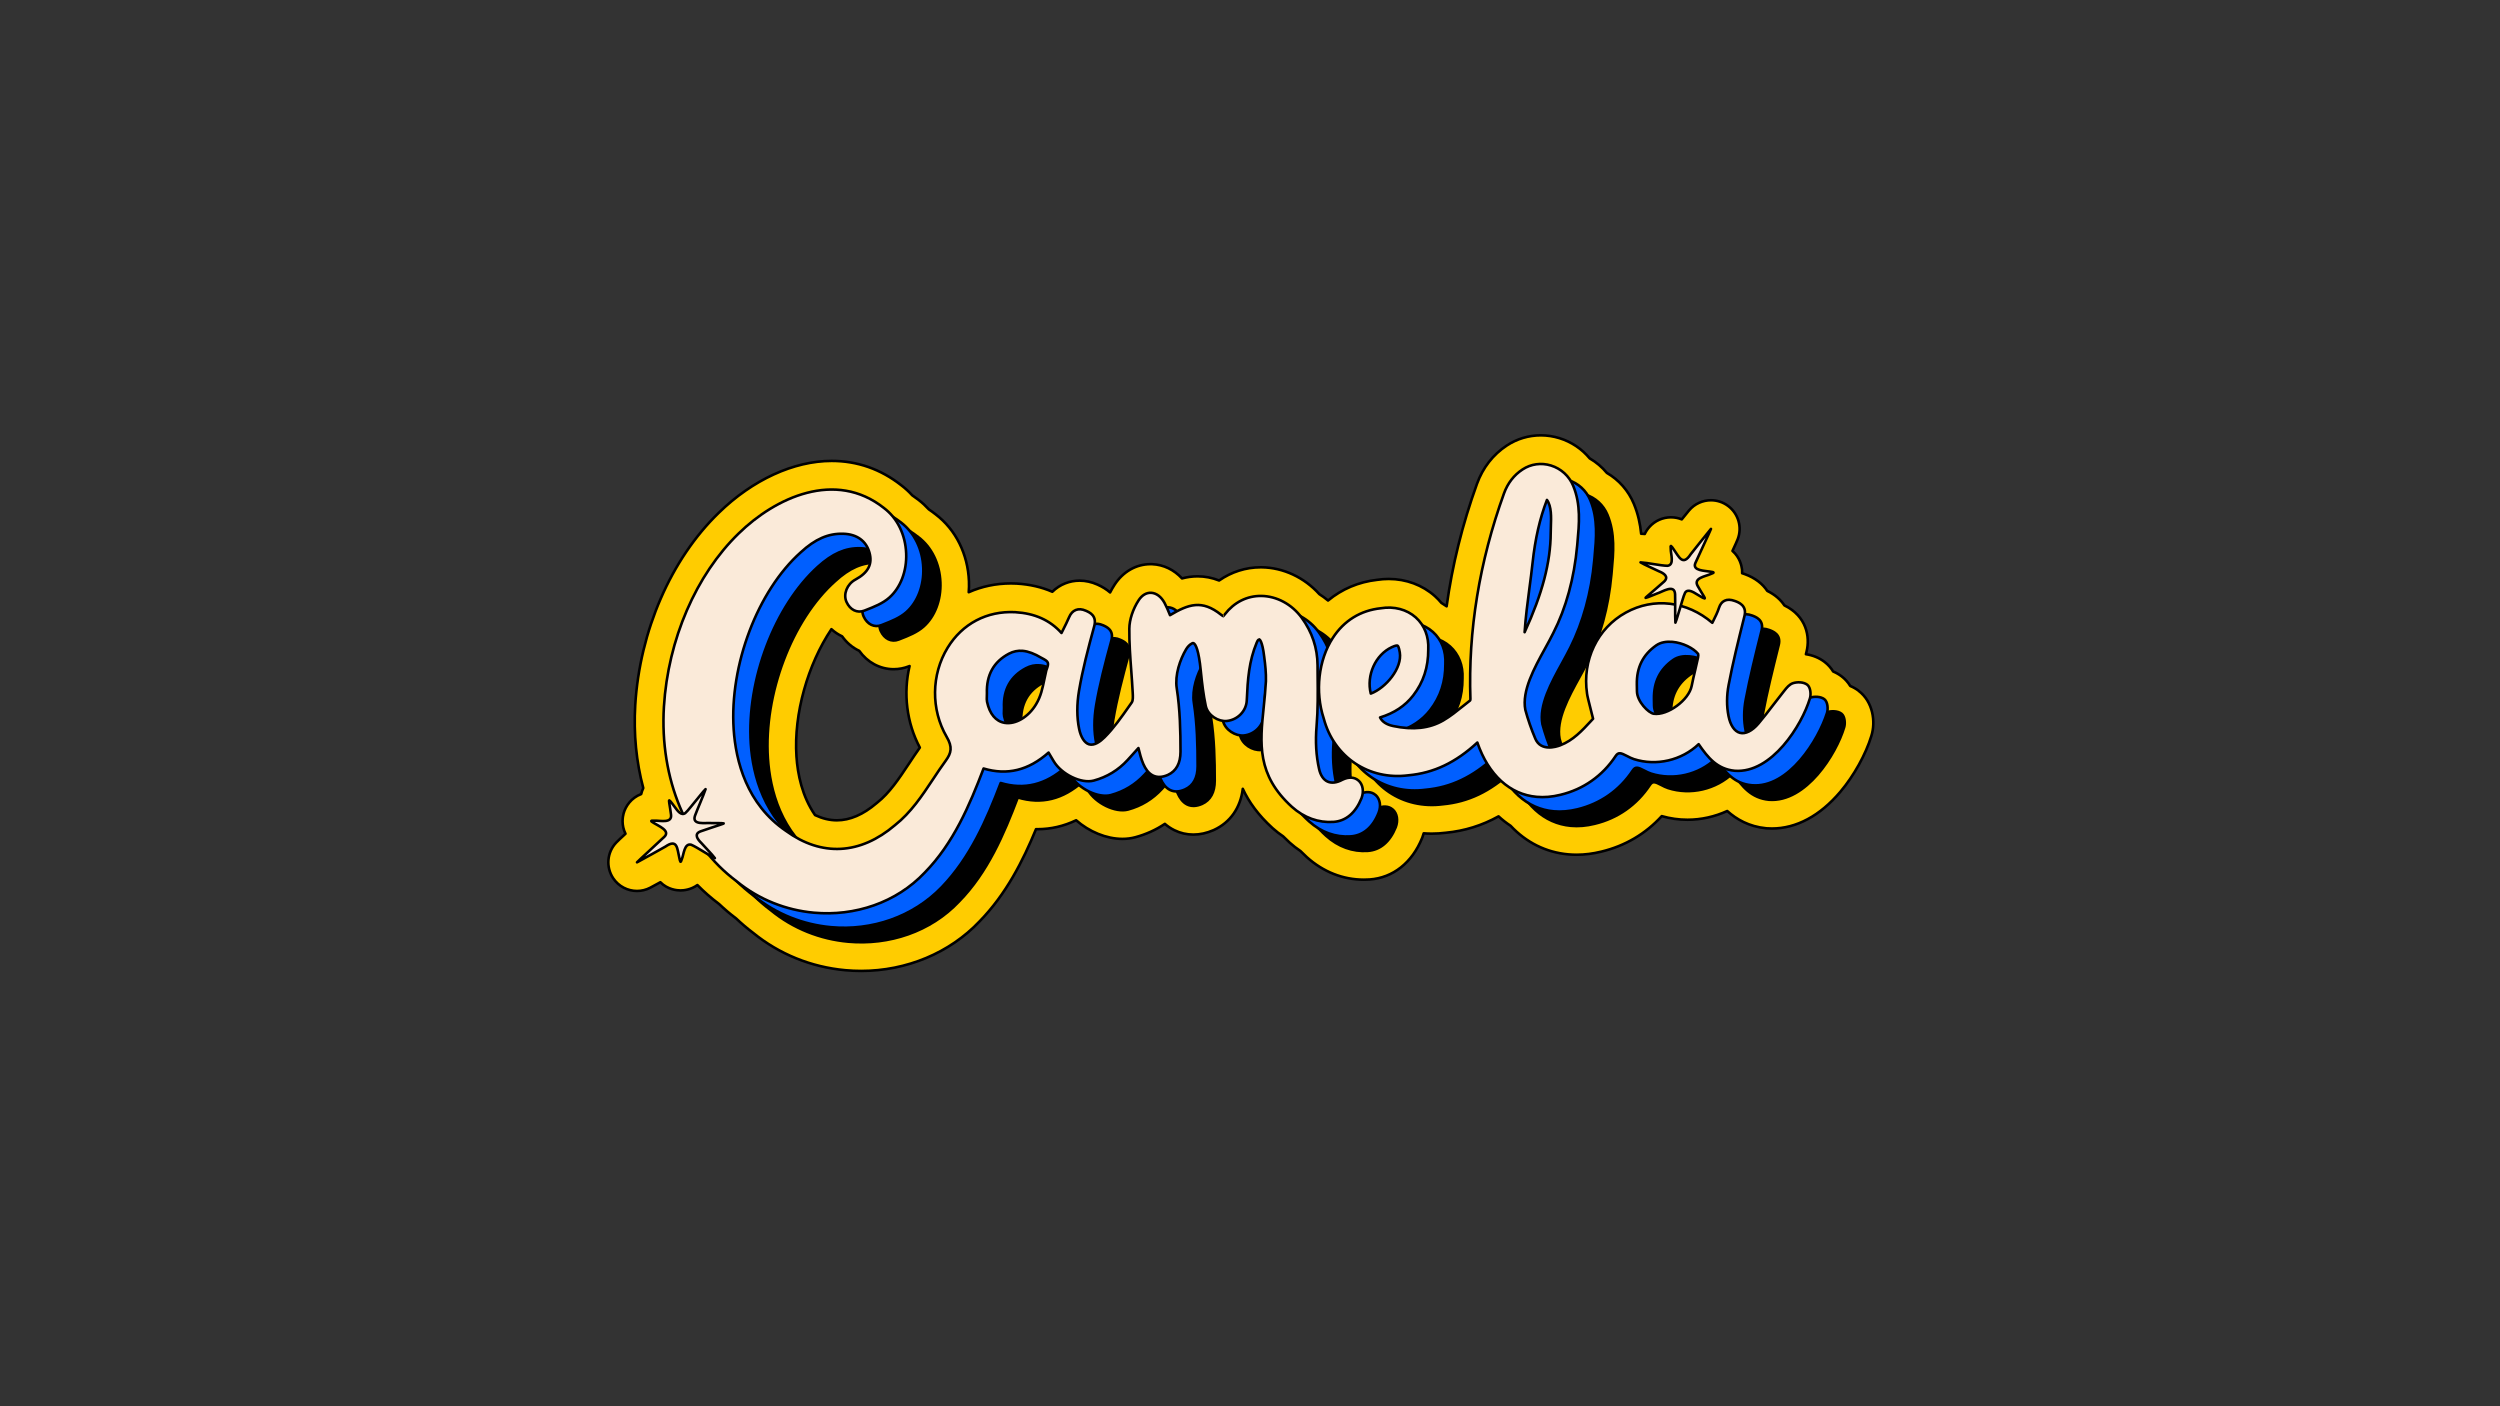 <svg xmlns="http://www.w3.org/2000/svg" id="logos" viewBox="0 0 1920 1080"><rect x="0" y="0" width="1920" height="1080" fill="#333333" stroke="none"/><defs><style>      .cls-1 {        fill: #005fff;      }      .cls-1, .cls-2, .cls-3, .cls-4 {        stroke: #000;        stroke-linecap: round;        stroke-linejoin: round;        stroke-width: 2px;      }      .cls-3 {        fill: #fc0;      }      .cls-4 {        fill: #faead9;      }    </style></defs><path class="cls-3" d="M1427.54,530.59c-2-1.53-4.2-2.78-6.55-3.76-1.69-2.78-3.87-5.29-6.59-7.36-1.99-1.52-4.18-2.77-6.52-3.75-1.7-2.78-3.89-5.3-6.63-7.38-4.07-3.1-8.94-5.11-14.31-5.91l.46-1.85c2.9-11.67-.08-27.43-16.99-35.64-2.85-4.32-7.12-8.2-13.15-11.13-3.49-5.29-9.1-9.93-17.48-12.96-.61-.22-1.22-.42-1.83-.61.05-1.36-.03-2.41-.1-2.99-.29-2.63-1.6-9.16-7.31-14.14,2.24-4.84,3.37-7.33,4-8.97,3.56-9.19.56-19.63-7.33-25.55-3.95-2.96-8.58-4.4-13.19-4.4-6.29,0-12.53,2.69-16.87,7.86-1.76,2.1-3.65,4.44-5.56,6.84-2.38-.97-5.14-1.6-8.32-1.6-6.27,0-12.28,2.68-16.48,7.35-1.6,1.78-2.77,3.63-3.62,5.45-.66-.06-1.32-.11-1.96-.15-.27-.02-.54-.02-.81-.02-.72-7.44-2.36-15.16-5.57-22.94-4.18-10.14-11.51-18.44-20.78-23.8-3.69-4.45-8.12-8.22-13.14-11.12-6.02-7.26-14.05-12.71-23.3-15.56-4.64-1.43-9.44-2.16-14.26-2.16-9.32,0-18.34,2.7-26.1,7.8-10.57,6.95-18.5,17.13-22.93,29.44-11.24,31.19-19.02,62.64-23.32,94.07-1.29-.93-2.63-1.8-4.01-2.61-1.54-1.85-3.2-3.6-5.01-5.22-9.5-8.5-22.09-13.18-35.47-13.18-2.95,0-5.94.23-8.9.68-14.23,1.6-27.09,7.1-37.67,15.88-2.13-1.78-4.36-3.41-6.67-4.88-11.55-12.82-27.7-20.43-44.38-20.63h-.69c-11.52,0-22.57,3.58-31.93,10.14-5.4-2.15-10.87-3.2-16.51-3.2-4.24,0-8.22.6-11.98,1.6-6.14-6.67-14.13-10.56-22.89-10.93-.04,0-.08,0-.11,0-.39-.02-.79-.02-1.18-.02-11.02,0-21.06,5.73-27.57,15.72-1.26,1.94-2.43,3.95-3.48,6.01-2.64-2.29-5.86-4.34-9.74-6.06-4.51-2-9.12-3.01-13.7-3.01-3.81,0-7.51.7-11.01,2.08-3.71,1.46-7.06,3.66-9.93,6.46-8.18-3.58-17.29-5.68-27.28-6.28-.07,0-.13,0-.2-.01-1.44-.07-2.89-.11-4.32-.11-11.54,0-22.48,2.33-32.39,6.75.21-2.77.29-5.56.17-8.39-.82-20.92-10.13-39.64-25.56-51.39-1.71-1.35-3.46-2.62-5.22-3.82-2.42-2.65-5.07-5.1-7.93-7.31-1.6-1.24-3.22-2.39-4.86-3.51-2.52-2.77-5.28-5.33-8.28-7.61-15.83-12.48-33.85-18.81-53.57-18.81-29.18,0-60.83,14.56-86.77,39.89-36.67,35.53-60.63,90.69-64.1,147.55-1.34,22.26.84,43.81,6.17,63.83-.75,1.57-1.27,3.11-1.61,4.59-7.65,2.9-12,9.29-13.53,14.97-.67,2.49-1.81,8.87,1.49,15.5-3.92,3.63-5.92,5.51-7.13,6.79-7.09,7.46-8.05,18.84-2.33,27.39h0c4.21,6.3,11.16,9.77,18.3,9.77,3.45,0,6.94-.81,10.19-2.51,2.43-1.27,5.06-2.71,7.75-4.21,5.65,5.69,12.72,6.31,15.51,6.31h0c2.31,0,7.8-.45,12.93-4.13,5.11,5.18,10.58,10,16.41,14.38.09.07.19.14.28.22,4.08,3.87,8.36,7.52,12.87,10.91.09.07.18.14.27.22,4.08,3.87,8.36,7.52,12.87,10.91,20.15,16.43,44.68,26.38,70.97,28.77,4,.36,8.07.55,12.08.55,34.9,0,68.02-13.86,90.91-38.03,20.47-20.94,33.39-46.54,43.38-70.84.38,0,.75,0,1.13,0,10.3,0,20.23-2.3,29.7-6.85,9.87,8.72,23.14,14.31,35.54,14.31,3.45,0,6.79-.43,9.94-1.28,8.23-2.23,15.81-5.66,22.66-10.26,2.11,1.84,4.52,3.49,7.28,4.85,4.55,2.25,9.47,3.38,14.61,3.38s10.24-1.13,15.36-3.36c.11-.05.22-.1.34-.15,12.63-5.76,20.52-17.11,22.25-31.64,4.66,10.09,11.88,20.2,22.86,30.17.03.03.07.06.1.09,2.59,2.32,5.28,4.4,8.07,6.27,1.58,1.61,3.25,3.21,5.02,4.82,2.63,2.38,5.39,4.5,8.23,6.4,1.54,1.56,3.15,3.12,4.86,4.68.03.03.07.06.1.09,12.59,11.29,27.72,17.26,43.76,17.26h0c1.46,0,2.94-.05,4.41-.15,17.94-1.24,32.64-12.86,40.34-31.88.07-.18.14-.36.21-.54.38-1,.69-2.01.98-3.02,2.04.15,4.1.24,6.18.24,3.6,0,7.27-.23,10.89-.69,14.34-1.39,27.73-5.55,40.42-12.59,2.92,2.7,6,5.11,9.24,7.24,11.91,12.71,27.04,20.39,44.22,21.95,2.13.19,4.31.29,6.48.29,6.21,0,12.6-.8,18.98-2.38,18.25-4.37,34.06-13.71,46.42-27.28,6.38,1.85,13.02,2.79,19.76,2.79,10.57,0,21.03-2.36,30.53-6.72,7.12,6.39,16.72,11.97,29.8,13.26.16.02.32.03.48.04,1.34.1,2.71.15,4.05.15h0c18.75,0,36.91-9.74,52.51-28.16,10.47-12.37,19.6-28.82,23.87-42.99,3.43-10.95,1.2-26.22-9.74-34.53ZM638.53,483.2c2.47,2.27,5.24,4.12,8.22,5.51,3.47,4.91,7.99,8.71,13.15,11.13,6.24,8.83,15.89,14.1,26.46,14.1,4.01,0,7.98-.76,11.74-2.24l.45-.18c-4.91,20.89-2.3,43.44,7.89,62.62-2.89,4.1-5.62,8.2-8.27,12.21-7.73,11.65-15.03,22.66-24.46,30.07-.23.18-.45.36-.67.55-10.14,8.64-20.34,13.03-30.33,13.03-5.5,0-11.1-1.35-16.73-4-9.97-14.37-13.4-31.45-14.3-45.08-2.17-32.82,8.77-70.7,26.86-97.71Z"></path><g><g><g><path class="cls-2" d="M797.86,577.41c-6.77-1.13-11.57-6.86-13.52-16.17-.28-1.22-.22-2.64-.16-4.14.03-.79.06-1.58.05-2.36,0-.01,0-.03,0-.04-.47-14.01,5.21-24.24,16.88-30.4,3.4-1.79,6.89-2.53,10.68-2.19,4.29.39,8.96,2.17,14.32,5.37,5.79,3.03,5.97,3.48,3.76,9.58-.03.08-.05.16-.07.24-.56,2.3-1.03,4.57-1.48,6.81-1.37,6.67-2.66,12.98-6.32,19-5.83,9.81-15.74,15.69-24.13,14.3ZM1069.63,621.75c-3.08-2.78-7.57-3.04-12.4-.65-4.31,2.34-8.24,2.83-11.36,1.41-3.17-1.44-5.42-4.78-6.52-9.66-2.3-10.27-2.93-21.06-1.93-32.96,1.07-12.74.94-25.75.81-38.32-.03-2.81-.06-5.61-.07-8.42-.07-13.24-4.17-25.52-12.17-36.48-7.54-10.33-19.13-16.59-31.05-16.73-10.96-.13-20.9,4.88-27.99,14.12-.87,1.14-1.24,1.37-1.18,1.4-.13-.03-.54-.2-1.68-1.09-14.79-11.8-25.01-8.08-39.23.34-.12-.29-.24-.58-.36-.88-1.09-2.7-2.33-5.76-3.89-8.63-2.58-4.73-6.31-7.51-10.35-7.68-3.62-.14-6.98,1.89-9.47,5.7-4.43,6.81-7.11,14.96-7.18,21.8-.11,10.83.7,21.8,1.49,32.41.39,5.32.8,10.82,1.08,16.22l.04.67c.14,2.62.33,5.89-.72,7.38l-2,2.85c-5.8,8.28-11.8,16.85-18.91,23.93-3.17,3.16-7.8,6.66-11.91,5.43-3.45-1.04-6.3-5.47-7.62-11.85-1.82-8.77-1.85-18.92-.08-29.34,2.74-16.17,6.91-32.02,11.68-49.57,2.18-8.04-3.42-10.52-6.43-11.85-2.88-1.27-5.48-1.47-7.73-.58-2.22.87-3.95,2.74-5.14,5.55-1.39,3.25-2.96,6.38-4.78,9.99-.35.7-.71,1.41-1.07,2.13-8.84-9.86-20.51-15.1-35.59-15.99-21.7-1.09-40.61,8.88-51.89,27.36-12.57,20.59-12.86,47.41-.73,68.34,4.74,7.98,3.47,12.53-.52,18.11-3.47,4.75-6.78,9.73-9.97,14.55-8.35,12.59-16.99,25.61-29.19,35.21-26.65,22.72-56.32,24.32-83.61,4.48-30.38-20.6-38.66-53.83-40.27-78.08-3.26-49.25,18.41-106.42,51.55-135.97,11.06-10.18,21.13-14.57,32.63-14.23,10.44.3,17.61,5.47,20.12,14.52,2.45,8.82-.99,15.39-10.81,20.69-6.46,3.49-9.52,11.19-6.83,17.17,2.76,6.11,8.26,8.79,13.71,6.65l1.2-.47c6.35-2.48,12.92-5.05,17.96-9.52,8.64-7.65,13.48-20.33,12.95-33.93-.56-14.4-6.79-27.12-17.05-34.86-37.32-29.58-83.42-7.99-111.55,19.48-32.83,31.82-54.3,81.56-57.45,133.08-3.34,55.38,17.54,105.51,55.78,134.03,17.33,14.25,38.21,22.26,59.4,24.19,31.3,2.85,63.23-7.59,85.15-30.83,21.95-22.39,34.43-51.65,45.17-79.91,18.15,5.43,34.52,1.43,49.9-12.23l.15.24c1.27,2.13,2.5,4.17,3.7,6.23,5.98,10.19,21.29,17.63,30.89,15.03,10.13-2.74,18.86-8.04,25.95-15.76,2.69-2.93,5.35-5.89,7.9-8.74l.43-.48c1.95,7.93,4.4,17.74,11.13,21.07,3.27,1.61,7.1,1.48,11.44-.41,6.47-2.95,9.75-8.95,9.75-17.82,0-15.66-.35-32.39-2.87-48.61-1.63-10.46,2.62-22.36,7.15-30.02,1.24-2.09,2.78-3.65,4.53-4.55.77-.43,1.08-.27,1.24-.19,1.65.87,3.95,5.24,5.52,21.17.07.75.14,1.38.19,1.8.82,8.05,1.83,16.67,3.62,25.13,1.58,7.48,9.88,12.31,16.24,11.64,8.36-.89,14.93-7.69,15.28-15.81.71-16.45,1.72-30.15,7.6-44.27.38-.92.8-1.85,1.38-2.27.37-.27.6-.33.64-.33.09.03,2.3.78,3.77,13.37l.1.83c.7,5.31,1.39,11.6,1.22,17.89-.37,6.96-1.05,13.6-1.71,20.03-2.87,27.89-5.35,51.97,21.68,76.52,9.31,8.35,20.36,12.34,31.98,11.54,9.49-.65,16.9-6.92,21.46-18.18,1.96-5.23,1.07-10.54-2.24-13.54Z"></path><path class="cls-2" d="M1296.35,570.41c-3.98-.57-12.81-9.33-12.89-17.35l-.08-5.24h0c-.21-12.95,4.65-22.73,14.86-29.9,3.44-2.42,7.94-3.13,12.54-2.71,7.87.72,16.04,4.74,19.68,9.25.15.29.22,1.41-.09,2.89-.66,3.16-1.41,6.3-2.15,9.45-.94,3.98-1.91,8.09-2.71,12.19-2.12,10.94-18.57,22.94-29.18,21.42ZM1217.25,431.55c-.11,22.55-6.46,46.76-20.04,76.24,0,0,0-.01,0-.04.72-11.18,2.21-22.5,3.65-33.44.86-6.5,1.75-13.23,2.46-19.87,1.97-18.23,5.55-34.01,11.04-48.25,3.6,4.94,3.27,13.56,3.01,20.49-.06,1.75-.13,3.4-.12,4.87ZM1079.08,554.95s-.03-.01-.03-.02c-3.49-14.11,3.59-29.77,16.12-35.63,3.2-1.5,4.18-1.33,4.45-1.19.43.23,1.08,1.31,1.72,5.19,1.99,12.07-10.57,27.19-22.25,31.65ZM1414.21,548.09c-2.81-2.14-7.7-2.2-10.87-1.17-2.83.92-4.87,3.49-6.67,5.76l-.57.72c-2.69,3.34-5.33,6.79-7.89,10.13-3.68,4.81-7.48,9.78-11.44,14.42-4.81,5.64-10,8.24-14.21,7.13-4.17-1.09-7.37-5.81-8.78-12.95-1.5-7.58-1.47-15.59.09-23.81,3.21-16.97,7.47-34.07,11.58-50.61l.61-2.45c2-8.06-4.63-10.46-7.47-11.48-3.17-1.15-5.75-1.2-7.87-.16-1.95.95-3.37,2.76-4.22,5.38-1.11,3.42-2.76,6.74-4.36,9.95l-.8,1.62s-.02,0-.02,0c-19.48-16.68-44.91-19.7-66.38-7.87-21.9,12.07-33.59,36.56-29.8,62.25.1,1.31,1.21,5.81,3.49,14.78.43,1.7.88,3.44,1.14,4.52l-1.34,1.45c-7.21,7.8-14.02,15.16-23.82,18.92-3.44,1.32-14.99,4.85-19.19-5.07-3.1-7.31-5.77-15.04-7.68-22.18-2.75-14.55,6.8-31.91,15.23-47.22,2.31-4.2,4.49-8.16,6.28-11.82,9.72-18.99,16.05-42.13,18.3-66.94l.23-2.55c1.32-14.28,2.69-29.05-3.26-43.48-3.1-7.52-9.33-13.21-17.09-15.6-7.45-2.3-15.39-1.2-21.79,3-6.65,4.37-11.47,10.6-14.31,18.51-18.88,52.42-27.55,105.57-25.76,157.86,0,.46-.18.99-.2,1.05-1.85,1.43-3.68,2.9-5.51,4.37-4.82,3.88-9.81,7.89-15.11,10.97-10.56,6.14-23.14,7.55-38.47,4.32-5.09-1.07-8.49-3.29-10.1-6.59,10.91-3.36,19.22-8.87,25.41-16.83,7.88-10.15,11.67-21.76,11.6-35.37.52-9.88-2.88-18.61-9.56-24.6-6.89-6.17-16.7-8.74-26.79-7.07-15.57,1.62-28.34,9.49-36.95,22.78-11.01,16.98-13.72,41.34-6.95,61.92,7.85,29.67,34.68,47.59,65.16,43.58,19.41-1.81,36.2-9.77,52.8-25.14,8.69,25.17,25.08,39.84,45.52,41.7,5.79.53,11.9.03,18.26-1.55,17.61-4.2,32.28-14.5,42.41-29.77,2.1-3.16,3.89-2.58,8.87.02,1.67.87,3.41,1.78,5.21,2.34,17.13,5.5,36.64.98,49.69-11.49,7.16,10.39,14.18,19.11,27.69,20.43,28.46,2.17,51.66-35.14,57.74-55.55.96-2.94.63-8.5-2.05-10.55Z"></path></g><g><path class="cls-1" d="M784.71,566.29c-6.77-1.13-11.48-6.88-13.52-16.17-.27-1.22-.22-2.64-.16-4.14.03-.79.06-1.58.05-2.36,0-.01,0-.03,0-.04-.67-14,5.21-24.24,16.88-30.4,3.4-1.79,6.89-2.53,10.68-2.19,4.29.39,8.96,2.17,14.32,5.37,5.79,3.03,6.01,3.49,3.76,9.58-.03.08-.05.16-.07.24-.57,2.3-1.03,4.57-1.48,6.81-1.37,6.67-2.69,12.96-6.32,19-5.88,9.78-15.74,15.69-24.13,14.3ZM1056.49,610.63c-3.08-2.78-7.57-3.04-12.4-.65-4.31,2.34-8.24,2.83-11.36,1.41-3.17-1.44-5.42-4.78-6.52-9.66-2.3-10.27-2.93-21.06-1.93-32.96,1.07-12.74.94-25.75.81-38.32-.03-2.81-.06-5.61-.07-8.42-.07-13.24-4.17-25.52-12.17-36.48-7.54-10.33-19.13-16.59-31.05-16.73-10.96-.13-20.9,4.88-27.99,14.12-.87,1.14-1.24,1.37-1.18,1.4-.13-.03-.55-.2-1.68-1.09-14.83-11.75-25.01-8.08-39.23.34-.12-.29-.24-.58-.36-.88-1.09-2.7-2.33-5.76-3.89-8.63-2.58-4.73-6.31-7.52-10.35-7.68-3.62-.15-6.98,1.89-9.47,5.7-4.43,6.81-7.11,14.96-7.18,21.8-.11,10.83.7,21.8,1.49,32.41.39,5.32.8,10.82,1.08,16.22l.04.67c.14,2.62.33,5.89-.72,7.38l-2,2.85c-5.8,8.28-11.8,16.85-18.91,23.93-3.17,3.16-7.8,6.66-11.91,5.43-3.45-1.04-6.3-5.47-7.62-11.85-1.82-8.77-1.85-18.92-.08-29.34,2.74-16.17,6.91-32.02,11.68-49.57,2.18-8.04-3.42-10.52-6.43-11.85-2.88-1.27-5.48-1.47-7.73-.58-2.22.87-3.95,2.74-5.14,5.55-1.39,3.25-2.96,6.38-4.78,9.99-.35.7-.71,1.41-1.07,2.13-8.84-9.86-20.5-15.16-35.59-15.99-21.69-1.19-40.61,8.88-51.89,27.36-12.57,20.59-12.97,47.47-.73,68.34,4.7,8,3.5,12.55-.52,18.11-3.45,4.77-6.78,9.73-9.97,14.55-8.35,12.59-16.99,25.61-29.19,35.21-26.65,22.72-56,23.87-83.61,4.48-30.03-21.1-38.66-53.83-40.27-78.08-3.26-49.25,18.64-106.16,51.55-135.97,11.14-10.09,21.13-14.57,32.63-14.23,10.44.3,17.61,5.47,20.12,14.52,2.45,8.82-.99,15.39-10.81,20.69-6.46,3.49-9.52,11.19-6.83,17.17,2.76,6.11,8.26,8.79,13.71,6.65l1.2-.47c6.35-2.48,12.92-5.05,17.96-9.52,8.64-7.65,13.48-20.33,12.95-33.93-.56-14.4-6.89-27-17.05-34.86-37.67-29.14-83.42-7.99-111.55,19.48-32.83,31.82-54.3,81.56-57.45,133.08-3.34,55.38,17.54,105.51,55.78,134.03,17.33,14.25,38.21,22.26,59.4,24.19,31.3,2.85,63.01-7.81,85.15-30.83,21.74-22.6,34.43-51.65,45.17-79.91,18.15,5.43,34.52,1.43,49.9-12.23l.15.24c1.27,2.13,2.5,4.17,3.7,6.23,5.98,10.19,21.29,17.63,30.89,15.03,10.13-2.74,18.86-8.04,25.95-15.76,2.69-2.93,5.35-5.89,7.9-8.74l.43-.48c1.95,7.93,4.4,17.74,11.13,21.07,3.27,1.61,7.12,1.52,11.44-.41,6.49-2.89,9.75-8.95,9.75-17.82,0-15.66-.35-32.39-2.87-48.61-1.63-10.46,2.62-22.36,7.15-30.02,1.24-2.09,2.79-3.62,4.53-4.55.78-.42,1.08-.27,1.24-.19,1.66.86,3.95,5.24,5.52,21.17.07.75.14,1.37.19,1.8.88,8.05,1.83,16.67,3.62,25.13,1.58,7.48,9.88,12.31,16.24,11.64,8.36-.89,14.93-7.69,15.28-15.81.71-16.45,1.72-30.15,7.6-44.27.38-.92.8-1.85,1.38-2.27.37-.27.6-.33.64-.33.09.03,2.3.78,3.77,13.37l.1.83c.7,5.31,1.47,11.6,1.22,17.89-.28,6.97-1.05,13.6-1.71,20.03-2.87,27.89-5.43,52.05,21.68,76.52,9.28,8.38,20.36,12.34,31.98,11.54,9.49-.65,17.05-6.86,21.46-18.18,2.02-5.2,1.07-10.54-2.24-13.54Z"></path><path class="cls-1" d="M1283.2,559.29c-3.98-.57-12.81-9.33-12.89-17.35l-.08-5.24h0c-.21-12.95,4.65-22.73,14.86-29.9,3.44-2.42,7.94-3.13,12.54-2.71,7.87.72,16.04,4.74,19.68,9.25.15.29.22,1.41-.09,2.89-.66,3.16-1.41,6.3-2.15,9.45-.94,3.98-1.91,8.09-2.71,12.19-2.12,10.94-18.57,22.94-29.18,21.42ZM1204.1,420.43c-.04,22.55-6.46,46.76-20.04,76.24,0,0,0-.01,0-.04.72-11.18,2.21-22.5,3.65-33.44.86-6.5,1.75-13.23,2.46-19.87,1.97-18.23,5.55-34.01,11.04-48.25,3.6,4.94,3.27,13.56,3.01,20.49-.06,1.75-.12,3.4-.12,4.87ZM1065.93,543.82s-.03-.01-.03-.02c-3.6-14.09,3.59-29.77,16.12-35.63,3.2-1.5,4.18-1.33,4.45-1.19.43.23,1.08,1.31,1.72,5.19,1.99,12.07-10.57,27.19-22.25,31.65ZM1401.07,536.96c-2.81-2.14-7.7-2.2-10.87-1.17-2.83.92-4.87,3.49-6.67,5.76l-.57.72c-2.69,3.34-5.33,6.79-7.89,10.13-3.68,4.81-7.48,9.78-11.44,14.42-4.81,5.64-10,8.24-14.21,7.13-4.17-1.09-7.37-5.81-8.78-12.95-1.5-7.58-1.47-15.59.09-23.81,3.21-16.97,7.47-34.07,11.58-50.61l.61-2.45c2-8.06-4.63-10.46-7.47-11.48-3.17-1.15-5.75-1.2-7.87-.16-1.95.95-3.37,2.76-4.22,5.38-1.11,3.42-2.76,6.74-4.36,9.95l-.8,1.62s-.02,0-.02,0c-19.48-16.68-44.91-19.7-66.38-7.87-21.9,12.07-33.59,36.56-29.8,62.25.1,1.31,1.21,5.81,3.49,14.78.43,1.7.88,3.44,1.14,4.52l-1.34,1.45c-7.21,7.8-14.02,15.16-23.82,18.92-3.44,1.32-14.99,4.85-19.19-5.07-3.1-7.31-5.77-15.04-7.68-22.18-2.75-14.55,6.8-31.91,15.23-47.22,2.31-4.2,4.46-8.18,6.28-11.82,9.54-19.08,16.05-42.13,18.3-66.94l.23-2.55c1.32-14.28,2.69-29.05-3.26-43.48-3.1-7.52-9.33-13.21-17.09-15.6-7.45-2.3-15.39-1.2-21.79,3-6.65,4.37-11.47,10.6-14.31,18.51-18.88,52.42-27.55,105.57-25.76,157.86,0,.46-.18.99-.2,1.05-1.85,1.43-3.68,2.9-5.51,4.37-4.82,3.88-9.81,7.89-15.11,10.97-10.56,6.14-23.14,7.55-38.47,4.32-5.09-1.07-8.49-3.29-10.1-6.59,10.91-3.36,19.22-8.87,25.41-16.83,7.88-10.15,11.67-21.76,11.6-35.37.52-9.88-2.88-18.61-9.56-24.6-6.89-6.17-16.7-8.74-26.79-7.07-15.57,1.62-28.34,9.49-36.95,22.78-11.01,16.98-13.72,41.34-6.95,61.92,7.85,29.67,34.68,47.59,65.16,43.58,19.41-1.81,36.2-9.77,52.8-25.14,8.69,25.17,25.08,39.84,45.52,41.7,5.79.53,11.9,0,18.26-1.55,17.59-4.29,32.28-14.5,42.41-29.77,2.1-3.16,3.89-2.58,8.87.02,1.67.87,3.41,1.77,5.21,2.34,17.16,5.41,36.64.98,49.69-11.49,7.16,10.39,14.17,19.25,27.69,20.43,28.43,2.48,51.39-35.23,57.74-55.55.92-2.95.63-8.5-2.05-10.55Z"></path></g><g><path class="cls-4" d="M771.57,555.16c-6.77-1.13-11.57-6.86-13.52-16.17-.28-1.22-.22-2.64-.16-4.14.03-.79.06-1.58.05-2.36,0-.01,0-.03,0-.04-.47-14.01,5.21-24.24,16.88-30.4,3.4-1.79,6.89-2.53,10.68-2.19,4.29.39,8.96,2.17,14.32,5.37,5.79,3.03,5.97,3.48,3.76,9.58-.03.08-.05.16-.07.24-.56,2.3-1.03,4.57-1.48,6.81-1.37,6.67-2.66,12.98-6.32,19-5.83,9.81-15.74,15.69-24.13,14.3ZM1043.34,599.5c-3.08-2.78-7.57-3.04-12.4-.65-4.31,2.34-8.24,2.83-11.36,1.41-3.17-1.44-5.42-4.78-6.52-9.66-2.3-10.27-2.93-21.06-1.93-32.96,1.07-12.74.94-25.75.81-38.32-.03-2.81-.06-5.61-.07-8.42-.07-13.24-4.17-25.52-12.17-36.48-7.54-10.33-19.13-16.59-31.05-16.73-10.96-.13-20.9,4.88-27.99,14.12-.87,1.14-1.24,1.37-1.18,1.4-.13-.03-.54-.2-1.68-1.09-14.79-11.8-25.01-8.08-39.23.34-.12-.29-.24-.58-.36-.88-1.09-2.7-2.33-5.76-3.89-8.63-2.58-4.73-6.31-7.51-10.35-7.68-3.62-.14-6.98,1.89-9.47,5.7-4.43,6.81-7.11,14.96-7.18,21.8-.11,10.83.7,21.8,1.49,32.41.39,5.32.8,10.82,1.08,16.22l.04.67c.14,2.62.33,5.89-.72,7.38l-2,2.85c-5.8,8.28-11.8,16.85-18.91,23.93-3.17,3.16-7.8,6.66-11.91,5.43-3.45-1.04-6.3-5.47-7.62-11.85-1.82-8.77-1.85-18.92-.08-29.34,2.74-16.17,6.91-32.02,11.68-49.57,2.18-8.04-3.42-10.52-6.43-11.85-2.88-1.27-5.48-1.47-7.73-.58-2.22.87-3.95,2.74-5.14,5.55-1.39,3.25-2.96,6.38-4.78,9.99-.35.7-.71,1.41-1.07,2.13-8.84-9.86-20.51-15.1-35.59-15.99-21.7-1.09-40.61,8.88-51.89,27.36-12.57,20.59-12.86,47.41-.73,68.34,4.74,7.98,3.47,12.53-.52,18.11-3.47,4.75-6.78,9.73-9.97,14.55-8.35,12.59-16.99,25.61-29.19,35.21-26.65,22.72-56.32,24.32-83.61,4.48-30.38-20.6-38.66-53.83-40.27-78.08-3.26-49.25,18.41-106.42,51.55-135.97,11.06-10.18,21.13-14.57,32.63-14.23,10.44.3,17.61,5.47,20.12,14.52,2.45,8.82-.99,15.39-10.81,20.69-6.46,3.49-9.52,11.19-6.83,17.17,2.76,6.11,8.26,8.79,13.71,6.65l1.2-.47c6.35-2.48,12.92-5.05,17.96-9.52,8.64-7.65,13.48-20.33,12.95-33.93-.56-14.4-6.79-27.12-17.05-34.86-37.32-29.58-83.42-7.99-111.55,19.48-32.83,31.82-54.3,81.56-57.45,133.08-3.34,55.38,17.54,105.51,55.78,134.03,17.33,14.25,38.21,22.26,59.4,24.19,31.3,2.85,63.23-7.59,85.15-30.83,21.95-22.39,34.43-51.65,45.17-79.91,18.15,5.43,34.52,1.43,49.9-12.23l.15.24c1.27,2.13,2.5,4.17,3.7,6.23,5.98,10.19,21.29,17.63,30.89,15.03,10.13-2.74,18.86-8.04,25.95-15.76,2.69-2.93,5.35-5.89,7.9-8.74l.43-.48c1.95,7.93,4.4,17.74,11.13,21.07,3.27,1.61,7.1,1.48,11.44-.41,6.47-2.95,9.75-8.95,9.75-17.82,0-15.66-.35-32.39-2.87-48.61-1.63-10.46,2.62-22.36,7.15-30.02,1.24-2.09,2.78-3.65,4.53-4.55.77-.43,1.08-.27,1.24-.19,1.65.87,3.95,5.24,5.52,21.17.07.75.14,1.38.19,1.8.82,8.05,1.83,16.67,3.62,25.13,1.58,7.48,9.88,12.31,16.24,11.64,8.36-.89,14.93-7.69,15.28-15.81.71-16.45,1.72-30.15,7.6-44.27.38-.92.8-1.85,1.38-2.27.37-.27.6-.33.64-.33.09.03,2.3.78,3.77,13.37l.1.83c.7,5.31,1.39,11.6,1.22,17.89-.37,6.96-1.05,13.6-1.71,20.03-2.87,27.89-5.35,51.97,21.68,76.52,9.31,8.35,20.36,12.34,31.98,11.54,9.49-.65,16.9-6.92,21.46-18.18,1.96-5.23,1.07-10.54-2.24-13.54Z"></path><path class="cls-4" d="M1270.06,548.16c-3.98-.57-12.81-9.33-12.89-17.35l-.08-5.24h0c-.21-12.95,4.65-22.73,14.86-29.9,3.44-2.42,7.94-3.13,12.54-2.71,7.87.72,16.04,4.74,19.68,9.25.15.29.22,1.41-.09,2.89-.66,3.16-1.41,6.3-2.15,9.45-.94,3.98-1.91,8.09-2.71,12.19-2.12,10.94-18.57,22.94-29.18,21.42ZM1190.95,409.3c-.11,22.55-6.46,46.76-20.04,76.24,0,0,0-.01,0-.04.72-11.18,2.21-22.5,3.65-33.44.86-6.5,1.75-13.23,2.46-19.87,1.97-18.23,5.55-34.01,11.04-48.25,3.6,4.94,3.27,13.56,3.01,20.49-.06,1.75-.13,3.4-.12,4.87ZM1052.78,532.69s-.03-.01-.03-.02c-3.49-14.11,3.59-29.77,16.12-35.63,3.2-1.5,4.18-1.33,4.45-1.19.43.23,1.08,1.31,1.72,5.19,1.99,12.07-10.57,27.19-22.25,31.65ZM1387.92,525.84c-2.81-2.14-7.7-2.2-10.87-1.17-2.83.92-4.87,3.49-6.67,5.76l-.57.72c-2.69,3.34-5.33,6.79-7.89,10.13-3.68,4.81-7.48,9.78-11.44,14.42-4.81,5.64-10,8.24-14.21,7.13-4.17-1.09-7.37-5.81-8.78-12.95-1.5-7.58-1.47-15.59.09-23.81,3.21-16.97,7.47-34.07,11.58-50.61l.61-2.45c2-8.06-4.63-10.46-7.47-11.48-3.17-1.15-5.75-1.2-7.87-.16-1.95.95-3.37,2.76-4.22,5.38-1.11,3.42-2.76,6.74-4.36,9.95l-.8,1.62s-.02,0-.02,0c-19.48-16.68-44.91-19.7-66.38-7.87-21.9,12.07-33.59,36.56-29.8,62.25.1,1.31,1.21,5.81,3.49,14.78.43,1.7.88,3.44,1.14,4.52l-1.34,1.45c-7.21,7.8-14.02,15.16-23.82,18.92-3.44,1.32-14.99,4.85-19.19-5.07-3.1-7.31-5.77-15.04-7.68-22.18-2.75-14.55,6.8-31.91,15.23-47.22,2.31-4.2,4.49-8.16,6.28-11.82,9.72-18.99,16.05-42.13,18.3-66.94l.23-2.55c1.32-14.28,2.69-29.05-3.26-43.48-3.1-7.52-9.33-13.21-17.09-15.6-7.45-2.3-15.39-1.2-21.79,3-6.65,4.37-11.47,10.6-14.31,18.51-18.88,52.42-27.55,105.57-25.76,157.86,0,.46-.18.99-.2,1.05-1.85,1.43-3.68,2.9-5.51,4.37-4.82,3.88-9.81,7.89-15.11,10.97-10.56,6.14-23.14,7.55-38.47,4.32-5.09-1.07-8.49-3.29-10.1-6.59,10.91-3.36,19.22-8.87,25.41-16.83,7.88-10.15,11.67-21.76,11.6-35.37.52-9.88-2.88-18.61-9.56-24.6-6.89-6.17-16.7-8.74-26.79-7.07-15.57,1.62-28.34,9.49-36.95,22.78-11.01,16.98-13.72,41.34-6.95,61.92,7.85,29.67,34.68,47.59,65.16,43.58,19.41-1.81,36.2-9.77,52.8-25.14,8.69,25.17,25.08,39.84,45.52,41.7,5.79.53,11.9.03,18.26-1.55,17.61-4.2,32.28-14.5,42.41-29.77,2.1-3.16,3.89-2.58,8.87.02,1.67.87,3.41,1.78,5.21,2.34,17.13,5.5,36.64.98,49.69-11.49,7.16,10.39,14.18,19.11,27.69,20.43,28.46,2.17,51.66-35.14,57.74-55.55.96-2.94.63-8.5-2.05-10.55Z"></path></g></g><path class="cls-4" d="M1314.03,406.2c-1.2,3.09-8.74,18.83-11.98,26.19-2.61,6.11,7.55,5.88,11.45,6.63,3.35.45,3.13.77.51,1.75-4.08,1.93-13.89,3.06-10.12,9.37,1.33,2.46,3.17,5.23,4.56,7.59.67,1.13,1,1.81.73,1.9-1.08-.07-4.54-2.46-6.11-3.3-2.59-1.6-6.93-4.4-8.94-1.07-1.31,2.54-2.79,8.7-4,12.23-1.07,3.17-2.32,8.23-3.42,10.7-.38-5.87-.04-16.16-.25-21.87-.46-8.11-9.55-1.81-13.89-.49-2.41.88-7.32,3.13-8.75,3.34-.11-.12.74-.84,2.14-2.06,3.69-3.22,8.34-7.11,12.06-10.45,3.99-3.82-.28-6.45-4.03-7.94-3.84-1.96-10.91-4.86-14.06-6.82,5.69.33,15.27,2.52,20.72,2.63,5.54-.71,2.37-9.18,2.47-12.93-.4-3.72.38-2.41,2.16.16,4.13,5.7,6.96,13.43,13.17,3.89,4.88-6.03,10.83-13.82,15.56-19.45h.01Z"></path><path class="cls-4" d="M489.24,662.25c2.28-2.4,15.25-14.09,21.04-19.66,4.74-4.66-4.74-8.31-8.07-10.49-2.92-1.69-2.6-1.91.19-1.82,4.51-.24,14.01,2.46,12.92-4.81-.29-2.78-.94-6.04-1.33-8.75-.19-1.3-.24-2.06.04-2.04.97.47,3.26,4,4.4,5.38,1.79,2.46,4.73,6.71,7.86,4.39,2.18-1.85,5.89-6.99,8.35-9.79,2.19-2.53,5.28-6.73,7.23-8.59-1.88,5.57-6.11,14.96-8.09,20.32-2.66,7.68,8.14,5.3,12.66,5.74,2.57.1,7.97-.11,9.36.24.06.15-1,.5-2.76,1.09-4.64,1.58-10.42,3.4-15.13,5.08-5.14,2.01-2.2,6.07.7,8.87,2.81,3.27,8.24,8.64,10.41,11.66-5.14-2.47-13.17-8.14-18.16-10.31-5.39-1.45-5.69,7.59-7.2,11.02-1.05,3.59-1.27,2.09-1.94-.97-1.65-6.85-1.33-15.06-10.7-8.61-6.81,3.72-15.28,8.66-21.79,12.07h0Z"></path></g></svg>